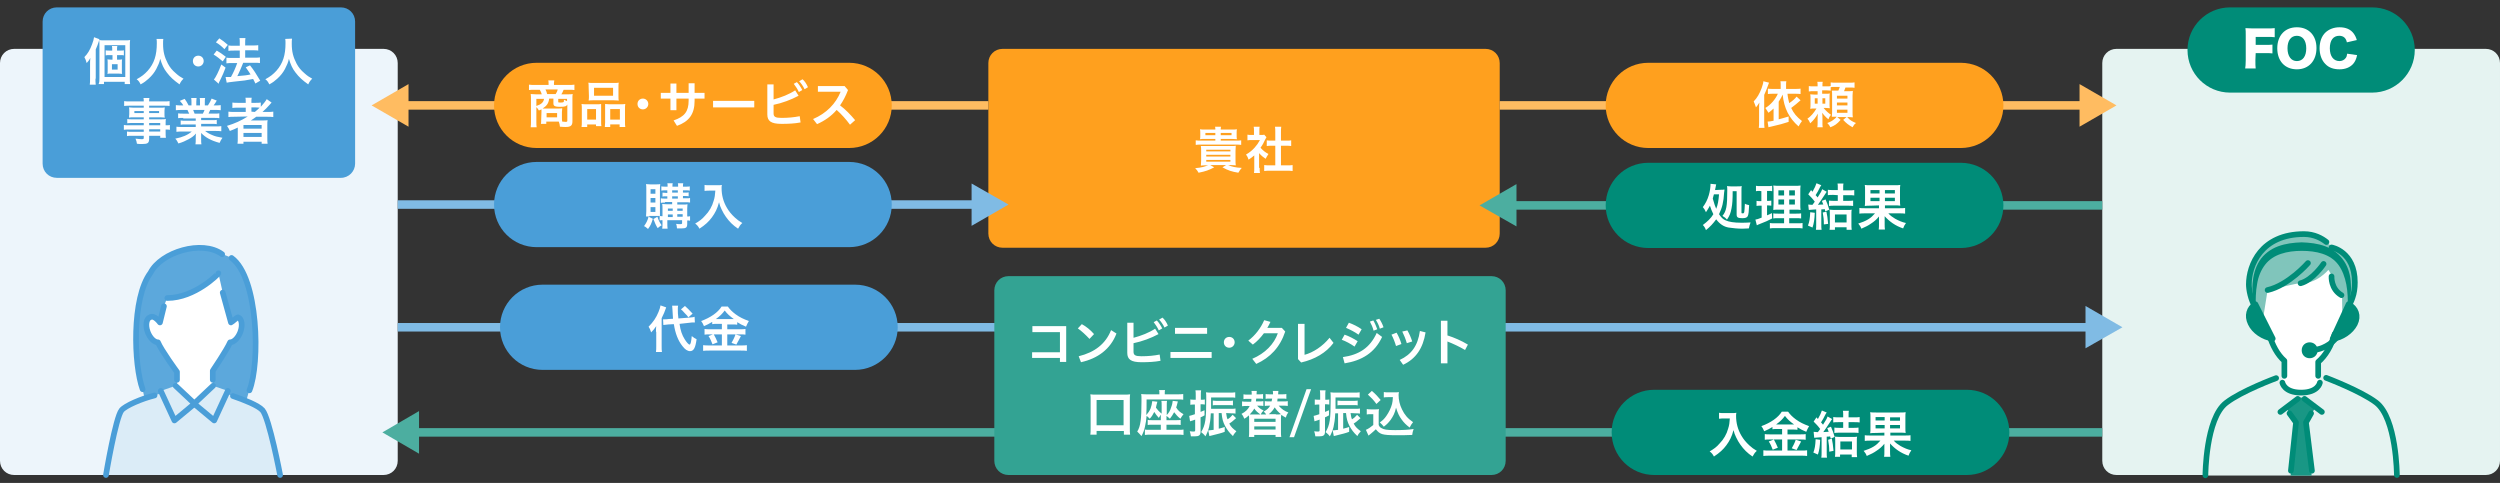 <?xml version="1.0" encoding="utf-8"?>
<!-- Generator: Adobe Illustrator 27.6.1, SVG Export Plug-In . SVG Version: 6.00 Build 0)  -->
<svg version="1.1" id="レイヤー_1" xmlns="http://www.w3.org/2000/svg" xmlns:xlink="http://www.w3.org/1999/xlink" x="0px"
	 y="0px" viewBox="0 0 880 170" style="enable-background:new 0 0 880 170;" xml:space="preserve">
<rect x="0" y="0" width="880" height="170" fill="#333333" stroke="none"/>
<style type="text/css">
	.st0{fill:#FFA01E;}
	.st1{fill:#FFFFFF;}
	.st2{fill:#EDF5FB;}
	.st3{fill:#4A9ED8;}
	.st4{fill:#5CA8DC;}
	.st5{fill:#DBECF7;}
	.st6{fill:none;stroke:#4A9ED8;stroke-width:2;stroke-linecap:round;stroke-linejoin:round;stroke-miterlimit:10;}
	.st7{fill:#E5F3F1;}
	.st8{fill:#008C78;}
	.st9{fill:#199785;}
	.st10{fill:#80C5BB;}
	.st11{fill:none;stroke:#008C78;stroke-width:2;stroke-linecap:round;stroke-linejoin:round;stroke-miterlimit:10;}
	.st12{fill:#008C78;stroke:#008C78;stroke-width:2;stroke-linecap:round;stroke-linejoin:round;stroke-miterlimit:10;}
	.st13{fill:none;stroke:#80BBE4;stroke-width:3;stroke-miterlimit:10;}
	.st14{fill:#80BBE4;}
	.st15{fill:none;stroke:#4CAEA0;stroke-width:3;stroke-miterlimit:10;}
	.st16{fill:#4CAEA0;}
	.st17{fill:#33A393;}
	.st18{fill:none;stroke:#FFBC61;stroke-width:3;stroke-miterlimit:10;}
	.st19{fill:#FFBC61;}
</style>
<path class="st0" d="M522.9,87.2h-170c-2.8,0-5-2.2-5-5v-60c0-2.8,2.2-5,5-5h170c2.8,0,5,2.2,5,5v60C527.9,85,525.7,87.2,522.9,87.2
	z"/>
<path class="st1" d="M424.6,58.2c-0.9,0-1.3,0-1.9,0.1c0-0.3,0.1-1.1,0.1-1.8v-3.3c0-0.8,0-1.3-0.1-1.8h10.5c1,0,1.3,0,1.8-0.1
	c0,0.5-0.1,1-0.1,1.9v3.1c0,0.7,0,1.5,0.1,1.9c-0.5,0-1-0.1-1.9-0.1h-0.8c1.3,0.6,2.7,0.9,4.8,1c-0.5,0.6-0.7,0.8-1.2,1.7
	c-2.4-0.4-3.6-0.8-5.6-1.9l1.3-0.8H426l1.4,0.8c-1.9,1-3,1.4-5.5,1.9c-0.4-0.7-0.6-1-1.2-1.6c2.2-0.2,3.4-0.5,4.6-1.1L424.6,58.2
	L424.6,58.2z M424.3,48.9c-0.9,0-1.4,0-1.9,0.1c0.1-0.4,0.1-0.7,0.1-1.4v-0.7c0-0.6,0-1-0.1-1.4c0.5,0.1,1,0.1,2,0.1h3.4
	c0-0.4,0-0.6-0.1-1h2.1c-0.1,0.4-0.1,0.6-0.1,1h3.7c1,0,1.5,0,2-0.1c-0.1,0.4-0.1,0.7-0.1,1.4v0.7c0,0.7,0,1,0.1,1.4
	c-0.5,0-1.1-0.1-1.9-0.1h-3.8v0.6h5.2c1,0,1.4,0,2-0.1V51c-0.6-0.1-1.1-0.1-2-0.1h-12c-0.9,0-1.4,0-2,0.1v-1.6c0.6,0.1,1,0.1,2,0.1
	h4.9v-0.6H424.3L424.3,48.9z M427.8,46.8h-3.5v0.8h3.5V46.8z M424.6,53.3h8.5v-0.6h-8.5V53.3z M424.6,55.1h8.5v-0.6h-8.5V55.1z
	 M424.6,56.9h8.5v-0.6h-8.5V56.9z M433.5,47.6v-0.8h-3.8v0.8H433.5z M443.4,59.1c0,0.8,0,1.3,0.1,1.8h-2.1c0.1-0.5,0.1-1,0.1-1.8
	v-4.4c-0.7,0.6-1.1,0.9-2,1.5c-0.2-0.7-0.5-1.3-0.9-1.8c1.2-0.7,2.1-1.4,3-2.4c0.8-0.9,1.3-1.6,1.9-2.7h-2.9c-0.6,0-1,0-1.5,0.1v-2
	c0.4,0.1,0.8,0.1,1.4,0.1h0.9V46c0-0.5,0-1-0.1-1.4h2.1c-0.1,0.4-0.1,0.8-0.1,1.4v1.5h0.7c0.5,0,0.8,0,1-0.1l0.8,0.9
	c-0.2,0.3-0.3,0.5-0.4,0.7c-0.6,1.3-0.9,1.9-1.7,3c0.8,0.9,1.6,1.6,2.8,2.2c-0.4,0.6-0.7,1.1-1,1.7c-0.9-0.6-1.5-1.1-2.3-2v5.2
	L443.4,59.1z M450.9,58.2h2.1c0.9,0,1.5,0,2-0.1v2.1c-0.6-0.1-1.3-0.1-2-0.1h-6c-0.7,0-1.4,0-2,0.1v-2.1c0.6,0.1,1.2,0.1,2,0.1h1.9
	v-6.9h-1.3c-0.6,0-1.2,0-1.7,0.1v-2c0.5,0.1,1,0.1,1.7,0.1h1.3v-3.1c0-0.7,0-1.2-0.1-1.8h2.2c-0.1,0.7-0.1,1.1-0.1,1.8v3.1h1.9
	c0.8,0,1.2,0,1.7-0.1v2c-0.6-0.1-1.1-0.1-1.7-0.1h-1.9V58.2z"/>
<path class="st2" d="M135,167.2H5c-2.8,0-5-2.2-5-5v-140c0-2.8,2.2-5,5-5h130c2.8,0,5,2.2,5,5v140C140,165,137.8,167.2,135,167.2z"
	/>
<path class="st3" d="M120,62.6H20c-2.8,0-5-2.2-5-5v-50c0-2.8,2.2-5,5-5h100c2.8,0,5,2.2,5,5v50C125,60.3,122.8,62.6,120,62.6z"/>
<path class="st1" d="M33.6,27.7c0,0.8,0,1.3,0.1,2.1h-2.1c0.1-0.7,0.1-1.2,0.1-2.1v-5.3c0-0.6,0-1,0.1-2c-0.6,1.1-0.8,1.2-1.3,1.8
	c-0.2-0.8-0.4-1.4-0.8-2.1c1.2-1.2,2-2.6,2.7-4.5c0.4-1.1,0.6-1.7,0.7-2.5l1.9,0.7c-0.1,0.4-0.2,0.5-0.3,1c-0.3,1-0.5,1.4-1,2.6
	v10.3H33.6z M35,16.1c0-0.9,0-1.4-0.1-2c0.6,0.1,1.1,0.1,1.9,0.1h6.9c1.1,0,1.6,0,2.1-0.1c-0.1,0.5-0.1,1-0.1,2.2v11
	c0,1.2,0,1.7,0.1,2.3h-1.9v-0.8h-7.3v0.8h-1.9C35,29,35,28.4,35,27.4V16.1z M36.8,27.1h7.3V15.9h-7.3C36.8,15.9,36.8,27.1,36.8,27.1
	z M41.7,21c0.5,0,0.9,0,1.3-0.1c-0.1,0.3-0.1,0.5-0.1,1.2v2.7c0,0.8,0,1,0.1,1.2c-0.4,0-0.9-0.1-1.3-0.1h-2.6c-0.5,0-0.9,0-1.3,0.1
	c0.1-0.3,0.1-0.5,0.1-1.2v-2.7c0-0.7,0-0.9-0.1-1.2c0.4,0,0.7,0.1,1.3,0.1h0.5v-1.6h-1.3c-0.4,0-0.7,0-1.1,0.1v-1.8
	c0.3,0.1,0.6,0.1,1.1,0.1h1.2v-0.4c0-0.5,0-0.8-0.1-1.2h1.9c-0.1,0.3-0.1,0.6-0.1,1.2v0.4h1.3c0.5,0,0.8,0,1.1-0.1v1.8
	c-0.3-0.1-0.6-0.1-1.1-0.1h-1.3V21C41.2,21,41.7,21,41.7,21z M39.4,24.5h2v-1.9h-2V24.5z M57.5,13.6c-0.1,0.3-0.1,1.2-0.1,1.8
	c0,2.8,0.5,4.7,1.7,7c0.7,1.3,1.5,2.3,2.8,3.4c1,0.9,1.6,1.3,2.7,1.9c-0.7,0.7-1,1.1-1.4,2c-2.1-1.5-3.2-2.5-4.5-4.2
	c-1.1-1.4-1.7-2.8-2.3-4.8c-0.3,1.4-0.7,2.2-1.4,3.6c-0.7,1.3-1.5,2.3-2.7,3.4c-0.9,0.8-1.5,1.3-2.8,2c-0.4-0.8-0.7-1.3-1.4-1.8
	c1.8-1,2.7-1.7,3.9-3c2.3-2.6,3.2-5.5,3.2-9.7c0-0.7,0-1-0.1-1.5h2.4V13.6z M71.7,21.5c0,1-0.8,1.9-1.9,1.9s-1.9-0.8-1.9-1.9
	s0.8-1.9,1.9-1.9S71.7,20.4,71.7,21.5z M76.3,17.8c1.2,0.7,1.9,1.2,3.2,2.2l-1.1,1.6c-1.2-1-1.9-1.6-3.2-2.4
	C75.2,19.2,76.3,17.8,76.3,17.8z M79.4,23.8c-0.6,1.6-1,2.6-1.7,4L77.1,29C77,29.3,77,29.3,77,29.5L75.3,28c0.6-0.7,1.7-2.9,2.6-5.3
	C77.9,22.7,79.4,23.8,79.4,23.8z M77.2,13.5c1.2,0.8,1.9,1.3,3,2.3L79,17.3c-1-1-1.8-1.7-3-2.4C76,14.9,77.2,13.5,77.2,13.5z
	 M79.4,27.1h1.9c0.9-1.6,1.6-3.2,2.2-4.9h-1.9c-0.7,0-1.3,0-1.9,0.1v-2c0.5,0.1,1.1,0.1,1.9,0.1h2.8v-2.6h-2.1c-0.7,0-1.3,0-1.9,0.1
	V16c0.5,0.1,1.1,0.1,1.9,0.1h2.1v-0.8c0-1,0-1.4-0.1-1.9h2.1c-0.1,0.5-0.1,0.9-0.1,1.9V16h2.8c0.8,0,1.3,0,1.8-0.1v1.9
	c-0.5-0.1-1-0.1-1.8-0.1h-2.8v2.6h3.4c0.7,0,1.3,0,1.8-0.1v2c-0.5-0.1-1.2-0.1-1.8-0.1h-4.1c-0.1,0.3-0.1,0.3-0.4,1
	c-0.4,0.9-0.8,2-1.5,3.4l-0.2,0.3c2.4-0.2,3.5-0.3,4.7-0.6c-0.6-0.9-0.9-1.4-1.7-2.5L88,23c1.5,1.9,1.9,2.6,3.6,5.4l-1.7,1
	c-0.4-0.8-0.5-1.1-0.8-1.6c-2.6,0.5-3.2,0.6-6.4,0.9c-1.9,0.2-2.3,0.3-2.9,0.4L79.4,27.1z M102.8,13.6c-0.1,0.3-0.1,1.2-0.1,1.8
	c0,2.8,0.5,4.7,1.7,7c0.7,1.3,1.5,2.3,2.8,3.4c1,0.9,1.6,1.3,2.7,1.9c-0.7,0.7-1,1.1-1.4,2c-2.1-1.5-3.2-2.5-4.5-4.2
	c-1.1-1.4-1.7-2.8-2.3-4.8c-0.3,1.4-0.7,2.2-1.4,3.6c-0.7,1.3-1.5,2.3-2.7,3.4c-0.9,0.8-1.5,1.3-2.8,2c-0.4-0.8-0.7-1.3-1.4-1.8
	c1.8-1,2.7-1.7,3.9-3c2.3-2.6,3.2-5.5,3.2-9.7c0-0.7,0-1-0.1-1.5L102.8,13.6L102.8,13.6z M50.6,43.3h-4.2c-0.6,0-1.2,0-1.6,0.1v-1.5
	c0.4,0.1,0.9,0.1,1.7,0.1h4.1v-0.7h-3.7c-0.6,0-1.1,0-1.5,0.1c0-0.4,0.1-0.7,0.1-1.2V39c0-0.5,0-0.8-0.1-1.2c0.5,0,0.8,0.1,1.5,0.1
	h3.7v-0.7h-4.8c-0.9,0-1.4,0-2.1,0.1v-1.7c0.6,0.1,1.2,0.1,2.2,0.1h4.7c0-0.6,0-0.8-0.1-1.2h2.1c-0.1,0.4-0.1,0.6-0.1,1.2h5
	c1,0,1.6,0,2.2-0.1v1.7c-0.6-0.1-1.2-0.1-2.1-0.1h-5.1v0.7h4c0.7,0,1,0,1.5-0.1c0,0.4-0.1,0.7-0.1,1.2v1.2c0,0.5,0,0.8,0.1,1.2
	c-0.4,0-0.8-0.1-1.4-0.1h-4.1V42h4c1,0,1.4,0,1.9-0.1c-0.1,0.4-0.1,0.7-0.1,1.6v0.6c0.8,0,1.2,0,1.5-0.1v1.7
	c-0.4-0.1-0.8-0.1-1.5-0.1v1c0,0.9,0,1.4,0.1,1.9h-2v-0.7h-3.9v1c0,1.6-0.5,1.9-2.6,1.9c-0.4,0-1.1,0-1.7-0.1
	c-0.1-0.7-0.2-1.1-0.5-1.8c1,0.1,1.6,0.2,2.2,0.2c0.5,0,0.7-0.1,0.7-0.4v-0.8h-4.2c-0.8,0-1.2,0-1.7,0.1v-1.6
	c0.5,0.1,0.8,0.1,1.7,0.1h4.2v-0.8h-5.1c-1,0-1.5,0-1.9,0.1V44c0.5,0.1,0.9,0.1,1.9,0.1h5.1L50.6,43.3L50.6,43.3z M47.3,39.1v0.7
	h3.3v-0.7H47.3z M52.5,39.8H56v-0.7h-3.5V39.8z M56.4,44.1v-0.8h-3.9v0.8H56.4z M52.5,46.3h3.9v-0.8h-3.9V46.3z M64.5,41.5
	c-0.8,0-1.3,0-1.8,0.1v-1.7c0.5,0.1,0.9,0.1,1.8,0.1h2.1c-0.3-0.6-0.5-1-0.6-1.3h-2c-0.8,0-1.5,0-2.1,0.1V37c0.5,0.1,1.1,0.1,2,0.1
	h0.6c-0.3-0.6-0.6-0.9-1.2-1.6l1.7-0.7c0.6,0.8,0.8,1.2,1.4,2.3h1v-1.2c0-0.5,0-1-0.1-1.4h1.9c0,0.3-0.1,0.7-0.1,1.3v1.3h1.3v-1.3
	c0-0.6,0-1-0.1-1.3h1.9c-0.1,0.3-0.1,0.8-0.1,1.4v1.2h1.1c0.6-0.9,0.9-1.5,1.3-2.4l1.8,0.7c-0.4,0.7-0.7,1.2-1.1,1.7h0.5
	c0.9,0,1.5,0,2-0.1v1.8c-0.5-0.1-1.2-0.1-2.1-0.1H74c-0.3,0.7-0.4,0.9-0.6,1.3h2c0.8,0,1.3,0,1.8-0.1v1.7c-0.5-0.1-1-0.1-1.8-0.1
	h-4.6v0.8h3.7c0.8,0,1.3,0,1.8-0.1v1.5c-0.5-0.1-1-0.1-1.8-0.1h-3.7v0.9h5c1,0,1.6,0,2.1-0.1v1.8c-0.7-0.1-1.3-0.1-2.1-0.1h-3.6
	c0.6,0.5,1.4,1,2.4,1.4c1.1,0.5,2,0.7,3.7,1c-0.5,0.7-0.7,1.1-1,1.8c-3-0.8-5-1.9-6.5-3.5V49c0,0.8,0,1.3,0.1,1.8h-2.1
	c0.1-0.5,0.1-1.1,0.1-1.8v-0.8c0-0.4,0-0.5,0.1-1.2c-0.8,0.9-1.5,1.4-2.6,2s-2.2,1.1-3.6,1.5c-0.3-0.6-0.6-1.2-1.1-1.7
	c2.6-0.5,4.4-1.3,5.8-2.5h-3.3c-0.8,0-1.5,0-2.1,0.1v-1.8c0.6,0.1,1.2,0.1,2.1,0.1h4.7v-0.9h-3.5c-0.8,0-1.3,0-1.8,0.1v-1.5
	c0.5,0.1,1,0.1,1.8,0.1h3.5v-0.8h-4.4V41.5z M71.4,40c0.3-0.5,0.4-0.8,0.6-1.3h-4c0.2,0.5,0.3,0.8,0.5,1.3H71.4z M82.5,41.1
	c-0.9,0-1.5,0-2.1,0.1v-1.9c0.5,0.1,1.2,0.1,2.1,0.1h4v-1.5h-2.7c-0.9,0-1.5,0-2,0.1v-1.9c0.5,0.1,1.1,0.1,2.1,0.1h2.6v-0.3
	c0-0.7,0-1.1-0.1-1.5h2.2c-0.1,0.5-0.1,0.8-0.1,1.5v0.3h1.3c0.9,0,1.5,0,2-0.1v1.5c0.9-1,1.7-2,2.1-2.7l1.7,1.2
	c-0.1,0.1-0.4,0.4-0.8,0.9c-0.7,0.8-1.5,1.6-2.4,2.4h1.8c0.9,0,1.5,0,2-0.1v1.9c-0.6-0.1-1.3-0.1-2.2-0.1h-3.8
	c-0.7,0.5-1.1,0.8-1.9,1.3h4c0.9,0,1.4,0,1.9-0.1c-0.1,0.5-0.1,0.9-0.1,1.9v4.4c0,0.9,0,1.5,0.1,2h-2.1v-0.7h-6.4v0.7h-2.1
	c0.1-0.6,0.1-1.2,0.1-2v-3.7c-1.1,0.5-1.4,0.7-2.8,1.2c-0.3-0.7-0.5-1.1-1-1.8c2.7-0.8,4.9-1.8,7.3-3.3L82.5,41.1L82.5,41.1z
	 M85.7,45.3h6.4V44h-6.4V45.3z M85.7,48.2h6.4v-1.4h-6.4V48.2z M89.7,39.4c0.6-0.5,1.1-0.9,1.7-1.5c-0.5,0-0.8-0.1-1.5-0.1h-1.4v1.5
	L89.7,39.4L89.7,39.4z"/>
<path class="st4" d="M50.2,136.9c-3.1-8.5-3.9-32,2.8-41c3.7-7.2,18.2-11.6,25.2-6.5l3.2,1.3c9.5,6.9,10.1,37.3,6.3,46.6
	c0,0-5.8,26.8-19.4,26.8S50.2,136.9,50.2,136.9z"/>
<path class="st5" d="M98.5,167.2c0,0-3.8-20-6.2-22.8c-1.4-1.7-5-3.2-8.8-4.5l-15.2-5.2L51.9,140c-4.1,1.4-7.8,2.8-9.1,4.4
	c-2.1,2.5-5.5,22.8-5.5,22.8H98.5z"/>
<path class="st1" d="M76.9,96.3l1.5,6.7l2.9,10.4c0.3-0.1,2.2-1.9,2.5-1.8c1.3,0.5,1.7,2.8,0.8,5.2c-0.8,2.2-2.3,3.7-3.6,3.6
	c-1.1,2.7-6.1,10-6.1,10v5.3l-6.4,6.8l-6.2-6.3v-5.4c0,0-5.5-7.5-6.7-10.4c-1.3,0-2.8-1.5-3.6-3.6c-0.9-2.4-0.5-4.8,0.8-5.2
	c1.5-1,3.5,1.8,3.5,1.8l1.4-5.7l1.2-2.9c9.7,0,18-8.5,18-8.7"/>
<path class="st5" d="M56.6,137.6l4.8,10.4l7.1-5.9l-6.7-6.3L56.6,137.6z"/>
<path class="st5" d="M80.2,137.6L75.4,148l-7.1-5.9l6.7-6.3L80.2,137.6z"/>
<path class="st6" d="M78.2,89.5c-7-5.2-21.5-0.8-25.2,6.5c-6.7,8.9-5.9,32.5-2.8,41 M87.8,137.4c3.8-9.4,3.2-39.7-6.3-46.6
	 M37.3,167.2c0,0,3.4-20.3,5.5-22.8c1.3-1.6,7.1-4.1,11.6-5.2 M82,139.4c3.8,1.3,8.9,3.3,10.4,5c2.4,2.8,6.2,22.8,6.2,22.8"/>
<path class="st6" d="M62.3,133.7v-2.8c0,0-5.5-7.5-6.7-10.4c-1.3,0-2.8-1.5-3.6-3.6c-0.9-2.4-0.5-4.8,0.8-5.2c1.5-1,3.5,1.8,3.5,1.8
	l1.4-5.7 M76.9,96.2c0,0.2-8.3,8.7-18,8.7 M74.9,133.7v-3.2c0,0,5-7.4,6.1-10c1.3,0,2.8-1.5,3.6-3.6c0.9-2.4,0.5-4.8-0.8-5.2
	c-0.3-0.1-2.2,1.7-2.5,1.8L78.4,103 M61.8,135.8l6.7,6.3l-7.1,5.9l-4.8-10.4"/>
<path class="st6" d="M75,135.8l-6.7,6.3l7.1,5.9l4.8-10.4"/>
<path class="st7" d="M875,167.2H745c-2.8,0-5-2.2-5-5v-140c0-2.8,2.2-5,5-5h130c2.8,0,5,2.2,5,5v140C880,165,877.8,167.2,875,167.2z
	"/>
<path class="st8" d="M835,32.6h-50c-8.3,0-15-6.7-15-15s6.7-15,15-15h50c8.3,0,15,6.7,15,15C850,25.8,843.3,32.6,835,32.6z"/>
<path class="st7" d="M776.3,167.4c0,0,0.1-20,7.3-25.5c5.4-4.1,17.6-8.7,17.6-8.7v0.3l17.6-0.1v-0.2c0,0,12.2,4.5,17.6,8.7
	c7.2,5.5,7.3,25.5,7.3,25.5H776.3L776.3,167.4z"/>
<path class="st9" d="M804.7,143.5l3.2,5.2l-1.6,18.7h7.4l-1.9-18.7l3.3-5.4l-5.2-3.5L804.7,143.5z"/>
<path class="st1" d="M826.6,107.9c0.5-0.8,1.1-1.9,1.5-3.2c0.5-1.4,0.8-3.2,0.8-5.3c0-10.9-8.2-12.3-8.2-12.3l-1.9-1.8
	c-1.6-1.3-4.3-2.8-7.9-2.8c-15.1,0-19.4,11-19.4,17.7c0,1.8,0.6,5.3,2.3,8.1l0.3,1.7c-1.2,0.8-1.6,2.2-0.9,3.6
	c0.7,1.5,2.4,2.6,4.2,2.9l1.2,1.2c1.2,4,3,7.3,5.4,9.4v5.3l-0.7,2.3c0,0,0.6,3.5,6.6,3.5s6.6-3.5,6.6-3.5l-0.6-2.4v-5
	c2.5-2.1,4.6-5.6,5.8-9.8l1.2-1.2c1.8-0.3,3.5-1.4,4.2-2.9s0.2-3-1.2-3.7L826.6,107.9L826.6,107.9z"/>
<path class="st10" d="M798.2,102.1l-1.7,10.7l-2.5-4.6c-1.7-2.8-2.3-6.3-2.3-8.1c0-6.8,4.3-17.7,19.4-17.7c3.5,0,6.2,1.5,7.9,2.8
	l1.9,1.8c0,0,8.2,1.4,8.2,12.3c0,2.1-0.3,3.9-0.8,5.3c-0.4,1.4-1,2.4-1.5,3.2l-2.3,3.8l-0.1-7.9c-3.8-2.2-3.5-6.6-3.5-6.6l-1.3-2.1
	c0,0-4.4,5.2-9.6,4.5"/>
<path class="st11" d="M801.2,133.1c0,0-12.2,4.5-17.6,8.7c-7.2,5.5-7.3,25.5-7.3,25.5 M843.7,167.2c0,0-0.1-20-7.3-25.5
	c-5.4-4.1-17.6-8.7-17.6-8.7 M805.9,145.5l2.3,3.2l-1.8,17 M808.8,140.4l-6.1,4.6 M811.2,140.4l6.1,4.6 M813.8,165.7l-2.1-17
	l1.8-3.2"/>
<path class="st12" d="M793.9,107.1c-2.2,1.4-3,4-1.7,6.7c1.3,2.8,4.5,4.9,7.8,5.4L793.9,107.1z M821.1,119.3
	c3.3-0.5,6.4-2.6,7.8-5.3c1.4-2.8,0.4-5.5-2.2-6.9C826.7,107.1,821.1,119.3,821.1,119.3z"/>
<path class="st11" d="M798.7,117.6c1.2,4,3,7.3,5.4,9.4v5.3 M816,132.3v-4.9c2.5-2.1,4.6-5.6,5.8-9.8 M798.2,102.1
	c7.4-1.7,14.2-9.5,14.2-9.5 M809.8,99.7c4.3-1.1,8.1-6.8,8.1-6.8 M824.2,103.9c-3.8-2.2-3.5-6.6-3.5-6.6"/>
<path class="st11" d="M818.9,85.2c-1.6-1.3-4.3-2.8-7.9-2.8c-15.1,0-19.4,11-19.4,17.7c0,1.8,0.6,5.3,2.3,8.1 M826.6,107.9
	c0.5-0.8,1.1-1.9,1.5-3.2c0.5-1.4,0.8-3.2,0.8-5.3c0-10.9-8.2-12.3-8.2-12.3 M803.4,134.7c0,0,0.6,3.5,6.6,3.5s6.6-3.5,6.6-3.5
	 M825.2,111.1c0,6.7-5.4,12.2-12.2,12.2"/>
<circle class="st12" cx="813" cy="123.3" r="1.8"/>
<path class="st8" d="M793.7,108.3c-0.6-2.7-1-5.6-0.8-8.4s0.9-5.6,2.4-8s3.9-4.2,6.6-5.2c2.7-1,5.5-1.3,8.3-1.4
	c2.8,0.1,5.7,0.4,8.3,1.4c2.7,1,5,2.8,6.6,5.2c1.6,2.4,2.3,5.2,2.4,8c0.2,2.8-0.2,5.6-0.8,8.4c0,0.1-0.1,0.1-0.2,0.1
	s-0.1-0.1-0.1-0.1c0.1-2.8,0-5.6-0.5-8.2s-1.4-5-2.8-6.9c-2.8-3.8-7.8-4.9-12.9-4.9c-5.1,0-10.1,1.2-12.9,4.9
	c-1.4,1.8-2.4,4.2-2.8,6.8c-0.5,2.6-0.5,5.4-0.5,8.2c0,0.1-0.1,0.1-0.1,0.2C793.8,108.5,793.8,108.4,793.7,108.3z"/>
<path class="st13" d="M140,115.2h596.3"/>
<path class="st14" d="M734.1,122.6l13-7.4l-13-7.5V122.6z"/>
<path class="st15" d="M740,152.2H145.3"/>
<path class="st16" d="M147.5,159.7l-12.9-7.5l12.9-7.5V159.7z"/>
<path class="st17" d="M525,167.2H355c-2.8,0-5-2.2-5-5v-60c0-2.8,2.2-5,5-5h170c2.8,0,5,2.2,5,5v60C530,165,527.8,167.2,525,167.2z"
	/>
<path class="st1" d="M373.1,124v-7.1h-9.7v-2.1h11.9v12.6h-2.2V126h-9.8v-2H373.1L373.1,124z M380.8,114.1c1.5,0.8,3,2,4.3,3.5
	l-1.6,1.7c-1.3-1.4-2.8-2.8-4.1-3.7L380.8,114.1L380.8,114.1z M379.7,125.4c5.7-1.4,9.5-4.4,11.4-9.2l1.9,1.2
	c-2.1,5.5-6.6,8.8-12.5,10.1L379.7,125.4z M399,123.8c0,1.2,0.6,1.6,2.8,1.6c2.3,0,4.4-0.2,6.4-0.6l0.3,2.2
	c-2.1,0.4-4.3,0.5-6.7,0.5c-3.7,0-5-1-5-3.3v-10.6h2.2v5.3c2.7-0.7,5.5-1.8,7.6-3.2l1.2,1.9c-2.6,1.4-5.8,2.6-8.8,3.2V123.8z
	 M407.2,112.8c0.7,0.7,1.4,1.8,1.9,2.8l-1.2,0.7c-0.5-1.1-1.2-2.1-1.8-2.9L407.2,112.8z M409.2,111.8c0.7,0.6,1.4,1.6,1.9,2.8
	l-1.2,0.7c-0.5-1.1-1.3-2.2-1.9-2.8L409.2,111.8z M426.5,123.9v2.1H412v-2.1H426.5z M413.6,115.4h11.3v2.1h-11.3V115.4z
	 M434.6,120.5c0,1-0.8,1.9-1.9,1.9s-1.9-0.8-1.9-1.9s0.8-1.9,1.9-1.9S434.6,119.4,434.6,120.5z M451.2,115.4l1.2,1.3
	c-1.8,5.5-5.3,9.2-10.2,11.4l-1.4-1.8c4.5-1.9,7.7-5.2,9-9h-4.9c-1.1,1.5-2.4,2.9-3.9,4l-1.6-1.4c2.4-1.8,4.4-4.4,5.6-7.2l2.2,0.6
	c-0.3,0.7-0.7,1.4-1.1,2.1H451.2L451.2,115.4z M459.2,114v10.9c3-0.8,6.4-3,8.8-6l1.4,1.8c-2.6,3.5-6.6,5.8-11.4,6.9l-1.1-1.2V114
	H459.2L459.2,114z M473.3,117.8c1.5,0.5,3.2,1.4,4.6,2.3l-1.1,1.9c-1.4-1-3.1-1.9-4.5-2.4L473.3,117.8z M472.7,125.7
	c5.6-0.8,9.5-3.2,11.9-8.5l1.9,1.4c-2.6,5.6-7.1,8.3-13.2,9.3L472.7,125.7L472.7,125.7z M474.8,113.6c1.4,0.5,3.1,1.3,4.5,2.3
	l-1.1,1.9c-1.4-1-3-1.8-4.4-2.4L474.8,113.6z M483.4,112.8c0.5,0.8,1,2,1.4,3.1l-1.3,0.5c-0.3-1.2-0.8-2.3-1.3-3.2L483.4,112.8
	L483.4,112.8z M485.5,112.2c0.5,0.7,1.1,1.8,1.5,3l-1.3,0.5c-0.3-1.2-0.9-2.3-1.4-3.1L485.5,112.2L485.5,112.2z M491.6,117.1
	c0.7,1.2,1.3,2.6,1.7,4l-1.9,0.7c-0.4-1.4-1-2.9-1.6-4L491.6,117.1z M501.8,117c-0.9,5.6-3.4,9.3-7.9,11.4l-1.2-1.7
	c4.1-1.9,6.4-5,7.1-10.2C499.8,116.5,501.8,117,501.8,117z M495.4,116.3c0.7,1.2,1.3,2.6,1.7,3.9l-1.9,0.6c-0.4-1.4-1-2.9-1.6-4.1
	L495.4,116.3z M509.6,118.1c2.2,0.7,4.8,1.8,7.1,3.2l-1,1.9c-2-1.2-4.2-2.2-6.2-3v7.7h-2.3v-15h2.3v5.2L509.6,118.1z M383.8,153
	c0.1-0.6,0.1-1.3,0.1-2.2v-10.1c0-0.8,0-1.3-0.1-1.9c0.6,0.1,1.1,0.1,2,0.1h10c0.8,0,1.4,0,2-0.1c-0.1,0.6-0.1,1.1-0.1,1.9v10.1
	c0,0.9,0,1.6,0.1,2.2h-2.2v-1.3H386v1.3H383.8z M386,149.7h9.5v-8.9H386V149.7z M408.9,145.6c-0.4,0.5-0.6,0.8-1,1.5
	c-0.7-0.8-1.1-1.3-1.6-2.1c-0.4,0.8-0.9,1.7-1.6,2.4c-0.5-0.6-0.7-0.7-1.1-1c-0.1,1.3-0.3,2.7-0.6,3.9c-0.3,1.3-0.6,2.1-1.2,3.2
	c-0.5-0.6-0.9-1-1.5-1.6c1.2-1.8,1.5-4.6,1.5-10.5v-1c0-0.7,0-1.1-0.1-1.7c0.8,0.1,1.4,0.1,2.1,0.1h4.3v-0.5c0-0.4,0-0.7-0.1-1h2.1
	c-0.1,0.3-0.1,0.6-0.1,1v0.5h4.4c0.8,0,1.6,0,2.1-0.1v2c-0.4-0.1-1.1-0.1-1.9-0.1h-11c0,2.5,0,3.7-0.1,5.5c0.7-0.8,1.1-1.4,1.5-2.3
	c0.3-0.8,0.5-1.7,0.6-2.6l1.8,0.2c-0.3,1-0.4,1.6-0.5,2.1C407.4,144.2,407.8,144.7,408.9,145.6l0-2.8c0-1,0-1.3-0.1-1.7h2
	c-0.1,0.4-0.1,0.7-0.1,1.7v3.3c0.7-0.8,1.2-1.5,1.5-2.6c0.4-1,0.5-1.6,0.6-2.4l1.8,0.2l-0.3,1.2c-0.1,0.3-0.1,0.5-0.3,0.9
	c0.7,1.2,1.4,1.7,2.6,2.4c-0.4,0.5-0.8,1-1.1,1.6c-1-0.8-1.5-1.4-2.2-2.3c-0.5,0.9-0.8,1.4-1.5,2.3c-0.4-0.4-0.8-0.7-1.2-1v1.5h3.4
	c0.8,0,1.2,0,1.6-0.1v1.8c-0.5-0.1-0.8-0.1-1.6-0.1h-3.4v1.8h4.3c0.8,0,1.2,0,1.7-0.1v1.9c-0.6-0.1-1.3-0.1-2.1-0.1h-9.4
	c-0.8,0-1.4,0-2.1,0.1v-1.9c0.5,0.1,0.8,0.1,1.7,0.1h3.9v-1.8h-3c-0.9,0-1.1,0-1.6,0.1v-1.8c0.4,0.1,0.7,0.1,1.6,0.1h3v-2.3
	L408.9,145.6z M420.2,142.4c-0.5,0-0.8,0-1.2,0.1v-1.9c0.4,0.1,0.7,0.1,1.3,0.1h0.6v-1.5c0-0.8,0-1.3-0.1-1.8h2
	c-0.1,0.5-0.1,0.9-0.1,1.8v1.5h0.5c0.4,0,0.6,0,0.9-0.1v1.8c-0.3,0-0.6-0.1-0.9-0.1h-0.6v2.7c0.4-0.2,0.7-0.3,1.4-0.6v1.8
	c-0.7,0.4-0.9,0.5-1.4,0.7v5c0,1.3-0.5,1.7-2.1,1.7h-1.3c-0.1-0.8-0.2-1.1-0.4-1.8c0.5,0.1,1.1,0.1,1.4,0.1c0.4,0,0.5-0.1,0.5-0.5
	v-3.7c-0.6,0.2-1,0.4-1.5,0.5c-0.1,0-0.1,0.1-0.3,0.1l-0.3-1.9c0.5-0.1,1.1-0.3,2-0.6v-3.4L420.2,142.4L420.2,142.4z M431.6,145.4
	c0.2,1.2,0.2,1.5,0.5,2.2c0.8-0.5,1.2-0.9,1.8-1.6l1.2,1.2c-0.4,0.3-0.4,0.3-1.4,1.2c-0.3,0.2-0.5,0.4-1,0.7
	c0.6,1.2,1.3,1.8,2.5,2.7c-0.5,0.6-0.9,1-1.2,1.7c-1.4-1.3-2.1-2.3-2.8-3.6c-0.7-1.4-1-2.4-1.2-4.5h-1v5.5c0.8-0.2,1.2-0.3,2.1-0.6
	v1.7c-1.3,0.5-2.2,0.7-4.6,1.3c-0.4,0.1-0.5,0.1-0.8,0.2l-0.4-2c0.5,0,0.9-0.1,1.9-0.2v-5.8h-1c-0.1,2.3-0.3,3.4-0.6,4.8
	c-0.3,1.2-0.7,2.2-1.3,3.3c-0.5-0.7-0.8-0.9-1.5-1.5c1.5-2.5,1.8-4.4,1.8-11.8c0-1.2,0-1.7-0.1-2.2c0.6,0.1,1.3,0.1,2.1,0.1h6.2
	c0.8,0,1.4,0,2-0.1v1.9c-0.4-0.1-0.9-0.1-1.9-0.1h-6.6v4h7.1c0.7,0,1.1,0,1.5-0.1v1.8c-0.4-0.1-0.7-0.1-1.3-0.1L431.6,145.4
	L431.6,145.4z M434,142.7c-0.4-0.1-0.7-0.1-1.3-0.1h-4.6c-0.6,0-0.8,0-1.2,0.1V141c0.3,0,0.6,0.1,1.2,0.1h4.6c0.6,0,0.9,0,1.3-0.1
	V142.7z M450.1,142.8c1,1.2,2.1,1.9,3.4,2.4c-0.5,0.6-0.7,1.1-0.9,1.8c-0.7-0.4-1.1-0.6-1.6-1c-0.1,0.5-0.1,1.1-0.1,1.9v3.9
	c0,1,0,1.5,0.1,2h-2v-0.7h-7.5v0.7h-1.9c0.1-0.5,0.1-1.1,0.1-2v-3.9c0-0.6,0-1.3-0.1-1.7c-0.6,0.6-0.9,0.8-1.6,1.2
	c-0.3-0.7-0.5-1.2-1-1.7c1.5-0.8,2.3-1.6,2.9-2.8H439c-0.8,0-1.3,0-1.8,0.1v-1.7c0.5,0.1,0.9,0.1,1.8,0.1h1.4c0.1-0.4,0.1-0.6,0.1-1
	h-1.3c-0.8,0-1.1,0-1.5,0.1v-1.7c0.4,0.1,0.9,0.1,1.6,0.1h1.3v-0.2c0-0.7,0-0.8-0.1-1.1h1.9c0,0.2-0.1,0.6-0.1,1.2h0.7
	c0.7,0,1.3,0,1.6-0.1v1.7c-0.4-0.1-0.8-0.1-1.5-0.1h-0.9c-0.1,0.6-0.1,0.7-0.1,1h1c0.6,0,1.1,0,1.6-0.1v1.7
	c-0.4-0.1-0.8-0.1-1.5-0.1h-0.7c0.7,0.8,1.4,1.3,2.3,1.7c-0.5,0.5-0.7,0.7-1,1.4h1.9c-0.3-0.5-0.5-0.7-0.9-1
	c1.2-0.7,1.8-1.2,2.3-2.1h-0.4c-0.7,0-1.1,0-1.5,0.1v-1.7c0.5,0.1,1,0.1,1.6,0.1h0.8c0.1-0.4,0.1-0.6,0.2-1H447
	c-0.7,0-1.2,0-1.5,0.1v-1.7c0.4,0.1,1,0.1,1.7,0.1h0.9c0-0.9,0-0.9-0.1-1.2h2c0,0.2-0.1,0.7-0.1,1.2h1.3c0.7,0,1.2,0,1.6-0.1v1.7
	c-0.4-0.1-0.7-0.1-1.5-0.1h-1.6c0,0.4-0.1,0.7-0.1,1h2c0.9,0,1.2,0,1.7-0.1v1.7c-0.5-0.1-1-0.1-1.7-0.1L450.1,142.8L450.1,142.8z
	 M443.7,145.9c-1-0.7-1.6-1.2-2.2-2.1c-0.4,0.8-0.9,1.3-1.6,2.1H443.7L443.7,145.9z M441.5,148.5h7.5v-1.1h-7.5V148.5z M441.5,151.2
	h7.5v-1.1h-7.5V151.2z M449.1,145.9c0.8,0,1.3,0,1.8-0.1c-0.9-0.7-1.6-1.5-2.2-2.4c-0.6,1-1.1,1.6-2.1,2.4h2.5L449.1,145.9z
	 M459.9,137h1.6l-6,16.9h-1.6L459.9,137z M464,142.4c-0.5,0-0.8,0-1.2,0.1v-1.9c0.4,0.1,0.7,0.1,1.3,0.1h0.6v-1.5
	c0-0.8,0-1.3-0.1-1.8h2c-0.1,0.5-0.1,0.9-0.1,1.8v1.5h0.5c0.4,0,0.6,0,0.9-0.1v1.8c-0.3,0-0.6-0.1-0.9-0.1h-0.6v2.7
	c0.4-0.2,0.7-0.3,1.4-0.6v1.8c-0.7,0.4-0.9,0.5-1.4,0.7v5c0,1.3-0.5,1.7-2.1,1.7H463c-0.1-0.8-0.2-1.1-0.4-1.8
	c0.5,0.1,1.1,0.1,1.4,0.1c0.4,0,0.5-0.1,0.5-0.5v-3.7c-0.6,0.2-1,0.4-1.5,0.5c-0.1,0-0.1,0.1-0.3,0.1l-0.3-1.9
	c0.5-0.1,1.1-0.3,2-0.6v-3.4L464,142.4L464,142.4z M475.4,145.4c0.2,1.2,0.2,1.5,0.5,2.2c0.8-0.5,1.2-0.9,1.8-1.6l1.2,1.2
	c-0.4,0.3-0.4,0.3-1.4,1.2c-0.3,0.2-0.5,0.4-1,0.7c0.6,1.2,1.3,1.8,2.5,2.7c-0.5,0.6-0.9,1-1.2,1.7c-1.4-1.3-2.1-2.3-2.8-3.6
	c-0.7-1.4-1-2.4-1.2-4.5h-1v5.5c0.8-0.2,1.2-0.3,2.1-0.6v1.7c-1.3,0.5-2.2,0.7-4.6,1.3c-0.4,0.1-0.5,0.1-0.8,0.2l-0.4-2
	c0.5,0,0.9-0.1,1.9-0.2v-5.8h-1c-0.1,2.3-0.3,3.4-0.6,4.8c-0.3,1.2-0.7,2.2-1.3,3.3c-0.5-0.7-0.8-0.9-1.5-1.5
	c1.5-2.5,1.8-4.4,1.8-11.8c0-1.2,0-1.7-0.1-2.2c0.6,0.1,1.3,0.1,2.1,0.1h6.2c0.8,0,1.4,0,2-0.1v1.9c-0.4-0.1-0.9-0.1-1.9-0.1h-6.6v4
	h7.1c0.7,0,1.1,0,1.5-0.1v1.8c-0.4-0.1-0.7-0.1-1.3-0.1L475.4,145.4L475.4,145.4z M477.9,142.7c-0.4-0.1-0.7-0.1-1.3-0.1H472
	c-0.6,0-0.8,0-1.2,0.1V141c0.3,0,0.6,0.1,1.2,0.1h4.6c0.6,0,0.9,0,1.3-0.1L477.9,142.7L477.9,142.7z M481.2,144
	c0.4,0.1,0.7,0.1,1.4,0.1h1.5c0.5,0,0.9,0,1.3-0.1c-0.1,0.6-0.1,0.9-0.1,1.9v3.7c0.3,0.6,0.4,0.8,1,1.1c0.8,0.5,1.8,0.7,4.8,0.7
	c2.5,0,4.8-0.1,6.5-0.4c-0.3,0.8-0.4,1.3-0.5,2.1c-1.6,0.1-4.1,0.1-5.3,0.1c-2.9,0-4.3-0.1-5.3-0.4c-0.9-0.3-1.5-0.8-2.2-1.7
	c-0.6,0.6-1,0.9-1.8,1.6c-0.3,0.2-0.4,0.3-0.5,0.4c-0.2,0.2-0.2,0.2-0.3,0.2l-0.9-2c0.8-0.3,1.9-1.1,2.6-1.7v-3.8h-1.1
	c-0.5,0-0.8,0-1.2,0.1V144L481.2,144z M482.9,137.6c1.3,1.1,2.2,2.1,3.1,3.2l-1.5,1.4c-1.1-1.5-1.7-2.1-3-3.3L482.9,137.6
	L482.9,137.6z M488.6,139.8c-0.6,0-1,0-1.5,0.1V138c0.4,0.1,0.8,0.1,1.5,0.1h2.5c0.6,0,1,0,1.3-0.1c0,0.4-0.1,0.6-0.1,1
	c0,1.7,0.4,3.5,1.2,5.1c0.9,1.9,2,3.2,3.9,4.5c-0.5,0.6-0.8,1.1-1.2,1.9c-1.3-1-2-1.7-2.8-2.8c-0.9-1.2-1.4-2.3-2-4.2
	c-0.4,1.9-1,3-1.9,4.3c-0.7,0.9-1.2,1.5-2.4,2.4c-0.5-0.6-0.7-0.9-1.4-1.5c1.1-0.8,1.6-1.3,2.3-2.3c0.9-1.3,1.6-2.7,2-4.2
	c0.2-0.7,0.2-1.2,0.3-2.4L488.6,139.8L488.6,139.8z"/>
<path class="st8" d="M692.3,167.2h-110c-8.3,0-15-6.7-15-15s6.7-15,15-15h110c8.3,0,15,6.7,15,15S700.5,167.2,692.3,167.2z"/>
<path class="st1" d="M606.8,147.3c-0.5,0-1,0-1.7,0.1v-2.1c0.5,0.1,0.9,0.1,1.7,0.1h2.8c0.7,0,1.2,0,1.6-0.1
	c-0.1,0.5-0.1,0.7-0.1,1.1c0,2.5,0.6,4.8,1.9,7c0.7,1.2,1.6,2.3,2.8,3.4c0.9,0.8,1.4,1.2,2.6,1.9c-0.7,0.6-1,1.1-1.5,2
	c-1.8-1.2-3.1-2.5-4.3-4.2c-0.6-0.9-1-1.5-1.5-2.6c-0.5-1-0.6-1.4-0.9-2.5c-0.6,2.3-1.4,3.8-2.5,5.3s-2.4,2.7-4.4,4
	c-0.4-0.8-0.8-1.3-1.5-1.8c1.5-0.9,2.4-1.5,3.5-2.8c1.4-1.4,2.5-3.3,3-5.2c0.4-1.2,0.5-2.1,0.6-3.6L606.8,147.3L606.8,147.3z
	 M625.6,151c-0.7,0-1.2,0-1.7,0.1v-0.8c-1,0.6-1.7,1-2.9,1.5c-0.4-1-0.6-1.2-1-1.8c3.3-1.2,5.9-3,7.2-5.1h2.2c0.7,1,1.5,1.8,2.7,2.7
	c1.5,1.1,2.8,1.7,4.7,2.4c-0.4,0.7-0.7,1.2-1,2c-1.4-0.6-2-0.9-3.1-1.6v0.9c-0.5-0.1-1-0.1-1.7-0.1h-1.8v1.7h4.5
	c0.9,0,1.5,0,1.9-0.1v2c-0.5-0.1-1.1-0.1-1.9-0.1h-4.5v3.9h4.8c0.9,0,1.5,0,2.1-0.1v2c-0.6-0.1-1.4-0.1-2.1-0.1h-11.1
	c-0.8,0-1.5,0-2.2,0.1v-2c0.6,0.1,1.3,0.1,2.2,0.1h4.4v-3.9h-4.2c-0.8,0-1.4,0-1.9,0.1v-2c0.5,0.1,1,0.1,1.9,0.1h4.2V151H625.6
	L625.6,151z M624.4,154.7c0.6,1.1,0.9,1.7,1.4,2.9l-1.8,0.7c-0.4-1.1-0.8-2-1.4-2.9L624.4,154.7z M625.6,149.4h5.9
	c-1.4-1-2.3-1.8-3.2-3c-0.9,1.2-1.6,1.9-3.1,3H625.6L625.6,149.4z M634,155.4c-0.2,0.4-0.2,0.4-0.9,1.7c-0.1,0.1-0.1,0.2-0.7,1.3
	l-1.7-0.6c0.5-0.9,1-1.8,1.4-3L634,155.4z M640.7,154.8c-0.1,2.4-0.3,3.7-0.8,5.2l-1.6-0.7c0.5-1.3,0.7-2.4,0.8-4.7L640.7,154.8z
	 M638.4,152c0.5,0,0.7,0.1,1.2,0.1h0.3c0.5-0.6,0.5-0.7,0.8-1.1c-0.8-1.1-1.4-1.7-2.3-2.6l1-1.5l0.5,0.6c0.7-1.2,1.2-2.3,1.4-3
	l1.7,0.7c-0.1,0.2-0.2,0.3-0.4,0.6c-0.6,1.2-1,2-1.6,2.9c0.3,0.3,0.4,0.4,0.7,0.8c1.2-1.9,1.3-2,1.6-2.9l1.6,0.9
	c-0.2,0.3-0.3,0.5-0.6,0.9c-1.1,1.7-1.8,2.7-2.5,3.7c0.9-0.1,1.2-0.1,1.9-0.1c-0.2-0.6-0.3-0.8-0.5-1.3l1.3-0.5
	c0.5,1.1,0.9,2.2,1.3,3.6l-1.4,0.6c-0.1-0.4-0.1-0.5-0.2-0.8c-0.5,0.1-0.5,0.1-1.2,0.1v5.5c0,0.9,0,1.3,0.1,1.9h-2
	c0.1-0.6,0.1-1,0.1-1.9v-5.3l-2.6,0.2L638.4,152L638.4,152z M644.8,154.4c0.3,1.3,0.4,2.3,0.6,4.3l-1.5,0.3c0-1.6-0.1-2.6-0.4-4.2
	L644.8,154.4L644.8,154.4z M647.2,148.6c-0.8,0-1.4,0-1.9,0.1v-1.9c0.5,0.1,1.1,0.1,1.9,0.1h1.6v-1c0-0.5,0-0.9-0.1-1.3h2.1
	c-0.1,0.4-0.1,0.8-0.1,1.4v0.9h2c0.9,0,1.4,0,1.9-0.1v1.9c-0.5-0.1-1.2-0.1-1.9-0.1h-2v2h1.6c0.8,0,1.4,0,1.9-0.1v1.9
	c-0.6-0.1-1.1-0.1-1.9-0.1h-4.7c-0.6,0-1.3,0-1.9,0.1v-1.9c0.5,0.1,1.1,0.1,1.9,0.1h1.2v-2L647.2,148.6L647.2,148.6z M647.8,160.8
	h-1.9c0.1-0.5,0.1-1,0.1-1.7v-3.7c0-0.9,0-1.2-0.1-1.7c0.4,0,0.9,0.1,1.5,0.1h4.8c0.7,0,1.2,0,1.5-0.1c-0.1,0.4-0.1,0.8-0.1,1.7v3.6
	c0,0.7,0,1.3,0.1,1.9h-1.9V160h-4.1v0.8L647.8,160.8z M647.8,158.2h4.1v-2.8h-4.1V158.2z M660.4,152.4c-0.9,0-1.5,0-2.1,0.1
	c0.1-0.5,0.1-1,0.1-2V147c0-1,0-1.4-0.1-1.9c0.5,0.1,1.1,0.1,2.1,0.1h8.3c1,0,1.5,0,2.1-0.1c-0.1,0.5-0.1,0.9-0.1,2v3.3
	c0,1.1,0,1.5,0.1,2c-0.6-0.1-1.1-0.1-2.1-0.1h-3.3v1h5.1c1,0,1.5,0,2-0.1v2c-0.6-0.1-1.2-0.1-2-0.1h-3.9c0.7,0.8,1.4,1.3,2.4,1.9
	c1.3,0.7,2.4,1.2,3.8,1.5c-0.5,0.7-0.7,1.1-1,1.9c-2.7-0.9-4.8-2.4-6.5-4.3v2.8c0,0.8,0,1.3,0.1,1.9h-2.2c0.1-0.6,0.1-1,0.1-1.9
	v-2.7c-0.8,1-1.7,1.8-2.8,2.5c-1,0.7-1.8,1.1-3.4,1.8c-0.3-0.8-0.6-1.2-1.1-1.8c1.3-0.4,2.5-0.9,3.5-1.5s1.6-1.2,2.4-2.1h-3.5
	c-0.8,0-1.4,0-2,0.1v-2c0.5,0.1,1,0.1,2,0.1h4.9v-1L660.4,152.4L660.4,152.4z M660.2,146.8v1.2h3.2v-1.2H660.2z M660.2,149.6v1.2
	h3.2v-1.2H660.2z M665.3,148.1h3.5v-1.2h-3.5V148.1z M665.3,150.8h3.5v-1.2h-3.5V150.8z"/>
<path class="st15" d="M740,72.3H531.6"/>
<path class="st16" d="M533.8,79.7l-13-7.4l13-7.5V79.7z"/>
<path class="st8" d="M690.2,87.3h-110c-8.3,0-15-6.7-15-15s6.7-15,15-15h110c8.3,0,15,6.7,15,15S698.5,87.3,690.2,87.3z"/>
<path class="st1" d="M605.6,66.8c0.7,0,1,0,1.4-0.1c0,0.4,0,0.4-0.1,1c-0.2,3.5-0.7,5.4-1.8,7.7c0.8,1.2,1.4,1.8,2.4,2.2
	c1.1,0.5,2.9,0.8,5.4,0.8c0.8,0,1.9,0,3.3-0.1c-0.3,0.8-0.4,1.2-0.6,2.1c-0.6,0-1.7,0.1-2.3,0.1c-1.6,0-3.5-0.2-4.8-0.4
	c-1.8-0.3-3.2-1.3-4.4-2.9c-1.1,1.5-2.1,2.6-3.6,3.8c-0.3-0.8-0.6-1.3-1.1-1.8c1.7-1.3,2.8-2.3,3.7-3.8c-0.6-1.3-0.8-1.7-1.2-3
	c-0.5,0.9-0.8,1.4-1.4,2.3c-0.4-0.9-0.6-1.2-1.1-1.8c0.9-1.2,1.6-2.5,2.1-4.2c0.4-1.3,0.6-2.9,0.6-3.7v-0.3l2,0.2
	c-0.1,0.3-0.1,0.5-0.2,1c-0.1,0.3-0.1,0.5-0.2,1L605.6,66.8L605.6,66.8z M603.3,68.4c-0.1,0.5-0.3,0.9-0.4,1.5
	c0.6,2.1,0.7,2.4,1.2,3.6c0.6-1.5,0.8-2.7,1-5.1H603.3z M609.9,67.3c0,2.9-0.1,4.5-0.4,6c-0.3,1.7-0.7,2.7-1.6,4
	c-0.5-0.6-0.8-0.8-1.6-1.3c1.4-1.7,1.7-3.4,1.7-9.1c0-0.6,0-1-0.1-1.4c0.3,0,0.6,0.1,1.3,0.1h2.3c0.8,0,1.3,0,1.6-0.1
	c-0.1,0.4-0.1,0.8-0.1,1.6v7.7c0,0.3,0.1,0.3,0.4,0.3c0.4,0,0.5-0.1,0.6-0.6s0.1-1.2,0.2-2.8c0.5,0.3,1,0.4,1.5,0.5
	c-0.1,2.2-0.2,3.3-0.5,3.9c-0.3,0.5-0.8,0.7-1.9,0.7c-1.6,0-2-0.3-2-1.3v-8.2C611.3,67.3,609.9,67.3,609.9,67.3z M619.4,67.2
	c-0.6,0-0.9,0-1.3,0.1v-1.9c0.4,0.1,0.9,0.1,1.6,0.1h2.5c0.7,0,1.1,0,1.6-0.1v1.9c-0.4-0.1-0.8-0.1-1.3-0.1H622v3.5h0.4
	c0.5,0,0.7,0,1.1-0.1v1.8c-0.4,0-0.7-0.1-1.1-0.1H622v3.5c0.7-0.3,1-0.4,1.7-0.8l0.1,1.9c-1.5,0.8-2.2,1.1-5,2.2
	c-0.1,0.1-0.2,0.1-0.4,0.2l-0.5-2c0.6-0.1,1-0.2,2.2-0.7v-4.2h-0.6c-0.5,0-0.8,0-1.2,0.1v-1.8c0.4,0.1,0.7,0.1,1.2,0.1h0.5v-3.5
	L619.4,67.2L619.4,67.2z M628,76.8h-2c-1,0-1.4,0-1.8,0.1v-1.8c0.5,0.1,0.8,0.1,1.8,0.1h2v-1.4h-1.7c-1.2,0-1.6,0-2.1,0.1
	c0-0.4,0-0.4,0.1-2.2v-4c0-1.2,0-1.8-0.1-2.4c0.7,0.1,1.2,0.1,2.4,0.1h4.9c1.3,0,1.8,0,2.3-0.1c-0.1,0.5-0.1,1.4-0.1,2.4v3.8
	c0,1.2,0,1.8,0.1,2.4c-0.6-0.1-0.9-0.1-1.9-0.1h-2v1.4h2.2c1,0,1.4,0,1.9-0.1v1.8c-0.5-0.1-1-0.1-1.9-0.1h-2.3v1.8h2.8
	c0.9,0,1.4,0,1.9-0.1v1.9c-0.6-0.1-1-0.1-2-0.1H625c-1,0-1.4,0-2,0.1v-1.9c0.5,0.1,0.9,0.1,1.8,0.1h3.2L628,76.8L628,76.8z M626,67
	v1.8h2V67H626z M626,70.2V72h2v-1.8H626z M629.8,68.8h2V67h-2C629.8,67,629.8,68.8,629.8,68.8z M629.8,72h2v-1.8h-2
	C629.8,70.2,629.8,72,629.8,72z M638.8,74.9c-0.1,2.4-0.3,3.7-0.8,5.2l-1.6-0.7c0.5-1.3,0.7-2.4,0.8-4.7L638.8,74.9z M636.5,72
	c0.5,0,0.7,0.1,1.2,0.1h0.3c0.4-0.6,0.5-0.7,0.8-1.1c-0.8-1.1-1.4-1.7-2.3-2.6l1-1.5l0.5,0.6c0.7-1.2,1.2-2.3,1.4-3l1.7,0.7
	c-0.1,0.2-0.2,0.3-0.4,0.6c-0.6,1.2-1,2-1.6,2.9c0.3,0.3,0.4,0.4,0.7,0.8c1.2-1.9,1.3-2,1.6-2.9l1.6,0.9c-0.2,0.3-0.3,0.5-0.6,0.9
	c-1.1,1.7-1.8,2.7-2.5,3.7c0.9-0.1,1.2-0.1,1.9-0.1c-0.2-0.6-0.3-0.8-0.5-1.3l1.3-0.5c0.5,1.1,0.9,2.2,1.3,3.6l-1.4,0.6
	c-0.1-0.4-0.1-0.5-0.2-0.8c-0.5,0.1-0.5,0.1-1.2,0.1V79c0,0.9,0,1.3,0.1,1.9h-2c0.1-0.6,0.1-1,0.1-1.9v-5.3l-2.6,0.2L636.5,72
	L636.5,72z M642.9,74.5c0.3,1.3,0.4,2.3,0.6,4.3L642,79c0-1.6-0.1-2.6-0.4-4.2L642.9,74.5L642.9,74.5z M645.3,68.6
	c-0.8,0-1.4,0-1.9,0.1v-1.9c0.5,0.1,1.1,0.1,1.9,0.1h1.6v-1c0-0.5,0-0.9-0.1-1.3h2.1c-0.1,0.4-0.1,0.8-0.1,1.4v1h2
	c0.9,0,1.4,0,1.9-0.1v1.9c-0.5-0.1-1.2-0.1-1.9-0.1h-2v2h1.6c0.8,0,1.4,0,1.9-0.1v1.9c-0.6-0.1-1.1-0.1-1.9-0.1h-4.7
	c-0.6,0-1.3,0-1.9,0.1v-1.9c0.5,0.1,1.1,0.1,1.9,0.1h1.2v-2L645.3,68.6L645.3,68.6z M645.9,80.9H644c0.1-0.5,0.1-1,0.1-1.7v-3.7
	c0-0.9,0-1.2-0.1-1.7c0.4,0,0.9,0.1,1.5,0.1h4.8c0.7,0,1.2,0,1.5-0.1c-0.1,0.4-0.1,0.8-0.1,1.7V79c0,0.7,0,1.3,0.1,1.9H650V80h-4.1
	L645.9,80.9L645.9,80.9z M645.9,78.3h4.1v-2.8h-4.1V78.3z M658.5,72.4c-0.9,0-1.5,0-2.1,0.1c0.1-0.5,0.1-1,0.1-2V67
	c0-1,0-1.4-0.1-1.9c0.5,0.1,1.1,0.1,2.1,0.1h8.3c1,0,1.5,0,2.1-0.1c-0.1,0.5-0.1,0.9-0.1,2v3.3c0,1.1,0,1.5,0.1,2
	c-0.6-0.1-1.1-0.1-2.1-0.1h-3.3v1h5.1c1,0,1.5,0,2-0.1v2c-0.6-0.1-1.2-0.1-2-0.1h-3.9c0.7,0.8,1.4,1.3,2.4,1.9
	c1.3,0.7,2.4,1.2,3.8,1.5c-0.5,0.7-0.7,1.1-1,1.9c-2.7-0.9-4.8-2.4-6.5-4.3v2.8c0,0.8,0,1.3,0.1,1.9h-2.2c0.1-0.6,0.1-1,0.1-1.9
	v-2.7c-0.8,1-1.7,1.8-2.8,2.5c-1,0.7-1.8,1.1-3.4,1.8c-0.3-0.8-0.6-1.2-1.1-1.8c1.3-0.4,2.5-0.9,3.5-1.5s1.6-1.2,2.4-2.1h-3.5
	c-0.8,0-1.4,0-2,0.1v-2c0.5,0.1,1,0.1,2,0.1h4.9v-1L658.5,72.4L658.5,72.4z M658.4,66.9v1.2h3.2v-1.2H658.4z M658.4,69.6v1.2h3.2
	v-1.2H658.4z M663.5,68.1h3.5v-1.2h-3.5V68.1z M663.5,70.8h3.5v-1.2h-3.5V70.8z"/>
<path class="st3" d="M301,130.2H191c-8.3,0-15-6.7-15-15s6.7-15,15-15h110c8.3,0,15,6.7,15,15C316,123.4,309.2,130.2,301,130.2z"/>
<path class="st1" d="M230.9,116.8c0-0.9,0-1.3,0.1-2c-0.7,1-1,1.4-1.8,2.2c-0.3-1-0.5-1.4-0.9-2c1.6-1.6,2.7-3.2,3.5-5.2
	c0.4-0.9,0.6-1.7,0.7-2.3l2,0.7c-0.5,1.5-0.9,2.4-1.6,3.8v9.8c0,0.9,0,1.5,0.1,2.1h-2.1c0.1-0.6,0.1-1.2,0.1-2.2v-4.9H230.9z
	 M239.2,114c0.3,2.3,0.9,4,1.8,5.4c0.6,1,1.4,1.9,1.7,1.9c0.4,0,0.6-0.9,0.8-3c0.7,0.6,1.1,0.8,1.7,1.1c-0.4,3-1,4.2-2.3,4.2
	c-0.9,0-1.8-0.6-2.7-1.8c-1.5-1.9-2.5-4.4-3-7.7l-1.9,0.1c-0.8,0.1-1.2,0.1-1.8,0.2l-0.1-2h0.6c0.3,0,0.9,0,1.3-0.1l1.6-0.1
	c-0.1-1.4-0.1-1.6-0.2-3.3c0-0.4-0.1-1-0.1-1.3h2.1c-0.1,0.4-0.1,0.7-0.1,1.3c0,1,0,1.8,0.2,3.2l3.8-0.3c1-0.1,1.4-0.1,1.9-0.3
	l0.1,2h-0.5c-0.3,0-0.7,0-1.3,0.1L239.2,114L239.2,114z M241.1,107.7c1,0.9,1.2,1.1,2.7,2.7l-1.5,1.3c-0.4-0.6-0.5-0.7-1.3-1.5
	c-0.8-0.9-0.8-0.9-1.3-1.3L241.1,107.7L241.1,107.7z M252.4,114c-0.7,0-1.2,0-1.7,0.1v-0.8c-1,0.6-1.7,1-2.9,1.5
	c-0.4-1-0.6-1.2-1-1.8c3.3-1.2,5.9-3,7.2-5.1h2.2c0.7,1,1.5,1.8,2.7,2.7c1.5,1.1,2.8,1.7,4.7,2.4c-0.4,0.7-0.7,1.2-1,2
	c-1.4-0.6-2-0.9-3.1-1.6v0.9c-0.5-0.1-1-0.1-1.7-0.1H256v1.7h4.5c0.9,0,1.5,0,1.9-0.1v2c-0.5-0.1-1.1-0.1-1.9-0.1H256v3.9h4.8
	c0.9,0,1.5,0,2.1-0.1v2c-0.6-0.1-1.4-0.1-2.1-0.1h-11.1c-0.8,0-1.5,0-2.2,0.1v-2c0.6,0.1,1.3,0.1,2.2,0.1h4.4v-3.9h-4.2
	c-0.8,0-1.4,0-1.9,0.1v-2c0.5,0.1,1,0.1,1.9,0.1h4.2V114H252.4L252.4,114z M251.2,117.6c0.6,1.1,0.9,1.7,1.4,2.9l-1.8,0.7
	c-0.4-1.1-0.8-2-1.4-2.9L251.2,117.6z M252.4,112.3h5.9c-1.4-1-2.3-1.8-3.2-3c-0.9,1.2-1.6,1.9-3.1,3H252.4L252.4,112.3z
	 M260.8,118.3c-0.2,0.4-0.2,0.4-0.9,1.7c-0.1,0.1-0.1,0.2-0.7,1.3l-1.7-0.6c0.5-0.9,1-1.8,1.4-3L260.8,118.3L260.8,118.3z"/>
<path class="st13" d="M140,72h204.2"/>
<path class="st14" d="M342,79.5l13-7.5l-13-7.4V79.5z"/>
<path class="st3" d="M298.9,87h-110c-8.3,0-15-6.7-15-15s6.7-15,15-15h110c8.3,0,15,6.7,15,15S307.2,87,298.9,87z"/>
<path class="st1" d="M229.8,77c-0.5,1.7-0.8,2.4-1.7,3.6c-0.6-0.5-0.9-0.8-1.4-1c0.8-1.1,1.2-1.9,1.6-3.3L229.8,77L229.8,77z
	 M228.6,76.2h-1.2c0-0.5,0.1-1.2,0.1-1.9v-7.7c0-0.8,0-1.2-0.1-1.8c0.4,0,0.8,0.1,1.5,0.1h2.1c0.6,0,1,0,1.4-0.1
	c0,0.4-0.1,0.7-0.1,1.6V76h-3.7V76.2z M229,68.2h1.7v-1.6H229V68.2z M229,71.3h1.7v-1.6H229V71.3z M229,74.6h1.7v-1.7H229V74.6z
	 M231.4,76.3c0.4,1.2,0.8,2,1.5,3c-0.4,0.2-0.7,0.4-1.4,1c-0.7-1.1-1-1.9-1.5-3.2L231.4,76.3z M234.1,71.3c-0.6,0-1,0-1.5,0.1v-1.6
	c0.4,0.1,0.8,0.1,1.5,0.1h0.8v-0.8h-0.5c-0.5,0-0.9,0-1.2,0.1v-1.4c0.4,0,0.4,0,1.2,0.1h0.5V67h-0.8c-0.5,0-0.9,0-1.3,0.1v-1.5
	c0.4,0.1,0.7,0.1,1.4,0.1h0.8c0-0.7,0-0.9-0.1-1.2h1.9c-0.1,0.3-0.1,0.6-0.1,1.2h2c0-0.8,0-0.9-0.1-1.2h1.9
	c-0.1,0.4-0.1,0.7-0.1,1.2h1.1c0.6,0,1,0,1.3-0.1v1.5c-0.4-0.1-0.7-0.1-1.3-0.1h-1.1v0.8h0.8c0.5,0,0.9,0,1.2-0.1v1.4
	c-0.3-0.1-0.8-0.1-1.3-0.1h-0.7v0.8h1.1c0.7,0,1.1,0,1.4-0.1v1.6c-0.4-0.1-0.7-0.1-1.4-0.1h-3.1V72h2c0.7,0,1.2,0,1.6-0.1
	c0,0.3-0.1,0.9-0.1,1.5v2.8c0.5,0,0.7,0,1-0.1v1.6c-0.3-0.1-0.5-0.1-1-0.1v1.2c0,1.3-0.4,1.6-2,1.6h-1.6c-0.1-0.9-0.1-1.1-0.3-1.6
	c0.6,0.1,1.1,0.1,1.4,0.1c0.6,0,0.7-0.1,0.7-0.4v-1h-5.2v0.8c0,1.2,0,1.5,0.1,2.2h-1.9c0.1-0.6,0.1-1.1,0.1-2.2v-0.8
	c-0.4,0-0.6,0-1,0.1V76c0.3,0.1,0.6,0.1,1,0.1v-2.7c0-0.7,0-1.1-0.1-1.6c0.4,0,0.9,0.1,1.7,0.1h1.8v-0.8h-2.5L234.1,71.3z
	 M236.8,73.4h-1.7v0.8h1.7V73.4z M236.8,75.5h-1.7v0.9h1.7V75.5z M236.6,67.8h2V67h-2C236.6,67,236.6,67.8,236.6,67.8z M236.6,69.9
	h2v-0.8h-2V69.9z M240.3,74.2v-0.8h-1.9v0.8H240.3z M240.3,76.3v-0.9h-1.9v0.9H240.3z M249.7,67.1c-0.5,0-1,0-1.7,0.1v-2.1
	c0.5,0.1,0.9,0.1,1.7,0.1h2.8c0.7,0,1.2,0,1.6-0.1c-0.1,0.5-0.1,0.7-0.1,1.1c0,2.5,0.6,4.8,1.9,7c0.7,1.2,1.6,2.3,2.8,3.4
	c0.9,0.8,1.4,1.2,2.6,1.9c-0.7,0.6-1,1.1-1.5,2c-1.8-1.2-3.1-2.5-4.3-4.2c-0.6-0.9-1-1.5-1.5-2.6c-0.5-1-0.6-1.4-0.9-2.5
	c-0.6,2.3-1.4,3.8-2.5,5.3s-2.4,2.7-4.4,4c-0.4-0.8-0.8-1.3-1.5-1.8c1.5-0.9,2.4-1.5,3.5-2.8c1.4-1.4,2.5-3.3,3-5.2
	c0.4-1.2,0.5-2.1,0.6-3.6L249.7,67.1L249.7,67.1z"/>
<path class="st18" d="M527.9,37.1h206.3"/>
<path class="st19" d="M732,44.6l13-7.5l-13-7.5V44.6z"/>
<path class="st0" d="M690.2,52.1h-110c-8.3,0-15-6.7-15-15s6.7-15,15-15h110c8.3,0,15,6.7,15,15S698.5,52.1,690.2,52.1z"/>
<path class="st1" d="M619.2,38c0-0.5,0-1,0.1-1.9c-0.5,0.8-0.7,1.1-1.2,1.7c-0.3-0.9-0.5-1.4-0.8-2.1c1.2-1.2,2.1-2.8,2.8-4.7
	c0.3-1,0.6-1.7,0.6-2.4l2,0.5c-0.1,0.3-0.1,0.3-0.3,0.8c-0.4,1.2-0.8,2.2-1.4,3.5v9.5c0,0.8,0,1.4,0.1,2.1h-2
	c0.1-0.7,0.1-1.2,0.1-2.1L619.2,38L619.2,38z M633.8,35.3c-1.1,1-2.1,1.8-3.3,2.7c0.9,1.9,1.9,3.1,3.8,4.6c-0.5,0.6-0.8,1.2-1.2,1.9
	c-3.4-3-5.1-6.4-5.6-11.2c-0.4,0.9-0.6,1.2-1.4,2.5V42c1.2-0.3,1.8-0.5,3.5-1v1.9c-2.5,0.8-2.5,0.8-6.3,1.7
	c-0.6,0.1-0.6,0.1-0.8,0.2l-0.3-2c0.6,0,1.1-0.1,2.1-0.3v-4.3c-0.6,0.6-0.9,0.8-1.8,1.5c-0.4-0.7-0.8-1.2-1.1-1.7
	c1.8-1,3.6-3.1,4.4-5h-1.7c-0.8,0-1.2,0-1.8,0.1v-1.9c0.5,0.1,1,0.1,1.8,0.1h2.7v-1.4c0-0.6,0-0.9-0.1-1.3h2.1
	c-0.1,0.4-0.1,0.7-0.1,1.3v1.4h3.1c0.9,0,1.4,0,2-0.1v1.9c-0.6-0.1-1.2-0.1-2-0.1h-2.6c0.1,1.3,0.3,1.9,0.6,3.3
	c1.2-0.8,2-1.5,2.6-2.3L633.8,35.3L633.8,35.3z M644.4,31.9c-0.4,0-0.8-0.1-1.5-0.1h-1.5V33h1.2c0.7,0,1.1,0,1.5-0.1
	c-0.1,0.4-0.1,0.6-0.1,1.4v2.4c0,0.8,0,1,0.1,1.4c-0.5,0-0.7-0.1-1.4-0.1h-0.8c0.9,1.1,1.7,1.8,2.6,2.4c-0.5,0.6-0.7,1-0.9,1.6
	c-0.2-0.2-0.2-0.2-0.7-0.6c-0.5-0.5-1.1-1.1-1.5-1.7c0.1,0.8,0.1,1.4,0.1,2.1V43c0,1,0,1.3,0.1,1.8h-1.9c0.1-0.5,0.1-0.9,0.1-1.8
	v-1.1c0-0.6,0-1.2,0.1-1.9c-0.8,1.4-1.5,2.3-2.7,3.4c-0.3-0.7-0.5-1.1-1-1.6c1.2-0.8,2.3-2.1,3.2-3.6h-0.7c-0.7,0-1,0-1.5,0.1
	c0.1-0.5,0.1-0.9,0.1-1.6v-2c0-0.7,0-1.1-0.1-1.5c0.5,0,0.8,0.1,1.7,0.1h0.9v-1.2h-1.2c-0.9,0-1.4,0-1.9,0.1v-1.9
	c0.5,0.1,0.9,0.1,1.9,0.1h1.2c0-0.8,0-1.2-0.1-1.6h1.9c-0.1,0.3-0.1,0.7-0.1,1.5v0.1h1.5c0.8,0,1,0,1.4-0.1V29
	c0.5,0.1,1,0.1,1.9,0.1h4.6c1,0,1.4,0,1.9-0.1v1.9c-0.5-0.1-1-0.1-1.9-0.1h-1.3c-0.2,0.5-0.3,0.9-0.5,1.3h1.4c1,0,1.3,0,1.7-0.1
	c0,0.5-0.1,1-0.1,1.7v5.8c0,0.7,0,1.3,0.1,1.8c-0.6,0-1-0.1-1.5-0.1h-0.5c1,1.1,1.6,1.5,3.1,2.1c-0.6,0.5-0.7,0.6-1.2,1.5
	c-1.4-0.8-2.2-1.4-3.3-2.6l1.2-1h-3.3l1.2,1c-1.3,1.5-2.1,2-3.6,2.6c-0.3-0.6-0.6-1-1.1-1.5c1.1-0.4,1.7-0.7,2.5-1.4
	c0.3-0.2,0.4-0.3,0.8-0.8h-1.7c0-0.5,0.1-0.8,0.1-1.6v-6c0-0.8,0-1.2-0.1-1.6h2.3c0.2-0.5,0.4-0.9,0.5-1.3h-1.9
	c-0.7,0-0.9,0-1.3,0.1C644.4,30.7,644.4,31.9,644.4,31.9z M638.8,34.6v1.9h1v-1.9H638.8z M641.5,36.5h1v-1.9h-1V36.5z M646.6,34.7
	h3.7v-1h-3.7V34.7z M646.6,37.1h3.7v-1h-3.7V37.1z M646.6,39.7h3.7v-1.1h-3.7V39.7z"/>
<path class="st18" d="M347.9,37.1H141.6"/>
<path class="st19" d="M143.8,44.6l-13-7.5l13-7.5V44.6z"/>
<path class="st0" d="M298.9,52.1h-110c-8.3,0-15-6.7-15-15s6.7-15,15-15h110c8.3,0,15,6.7,15,15S307.2,52.1,298.9,52.1z"/>
<path class="st1" d="M190.6,39.3v-0.8c-0.3,0.1-0.5,0.2-0.9,0.4c-0.3-0.5-0.5-0.8-0.9-1.2v5c0,0.9,0,1.5,0.1,2.1h-2.1
	c0.1-0.7,0.1-1.2,0.1-2.1v-8.1c0-0.5,0-1-0.1-1.5c0.3,0,1.2,0.1,1.8,0.1h2.1c-0.1-0.5-0.4-1.1-0.7-1.6h-1.8c-0.9,0-1.5,0-2,0.1v-1.9
	c0.6,0.1,1.3,0.1,2.1,0.1h4.8v-0.5c0-0.4,0-0.7-0.1-1.1h2.1v0.2c-0.1,0.3-0.1,0.6-0.1,0.9v0.5h5.1c0.9,0,1.5,0,2.1-0.1v1.9
	c-0.5-0.1-1.1-0.1-1.9-0.1h-1.9c-0.4,0.9-0.5,1.2-0.8,1.6h2.3c0.9,0,1.2,0,1.7-0.1c-0.1,0.5-0.1,0.8-0.1,1.5v8.1c0,1.5-0.6,2-2.4,2
	c-0.2,0-0.9,0-2-0.1c-0.1-0.8-0.1-1-0.4-1.8h-4.4v0.8h-1.9c0.1-0.4,0.1-0.7,0.1-1.3L190.6,39.3L190.6,39.3z M188.8,34.8v2.5
	c1.8-0.6,2.5-1.3,2.7-2.5H188.8z M193.3,34.8c-0.2,1.6-0.9,2.5-2.3,3.4h5.4c0.7,0,1.2,0,1.5-0.1c0,0.5-0.1,0.9-0.1,1.3v2.1
	c0,0.5,0,0.9,0.1,1.3c0.5,0,0.9,0.1,1.2,0.1c0.5,0,0.6-0.1,0.6-0.5v-5.6c-0.3,0.6-0.8,0.8-2.5,0.8c-1.2,0-1.6-0.1-2-0.3
	c-0.3-0.2-0.4-0.5-0.4-0.9v-1.7h-1.5V34.8z M195.6,33.1c0.3-0.5,0.6-1,0.7-1.6H192c0.3,0.6,0.4,0.8,0.6,1.6H195.6z M192.4,41.3h3.7
	v-1.5h-3.7V41.3z M199.6,34.8h-3.1v1c0,0.3,0.1,0.3,0.9,0.3c0.6,0,0.9-0.1,1-0.2c0.1-0.1,0.1-0.4,0.1-0.8c0.5,0.2,0.7,0.3,1.1,0.5
	V34.8z M204.8,38.3c0-0.6,0-1.2-0.1-1.7c0.5,0.1,1,0.1,1.7,0.1h3.9c0.5,0,0.9,0,1.3-0.1v6.2c0,0.7,0,1.2,0.1,1.6h-1.9v-0.6h-3.1v0.9
	h-2c0.1-0.5,0.1-1,0.1-1.9V38.3z M206.7,42.1h3.1v-3.7h-3.1V42.1z M207.2,30.6c0-0.6,0-1.1-0.1-1.5c0.5,0.1,1,0.1,2,0.1h6.7
	c1,0,1.5,0,2-0.1c-0.1,0.4-0.1,0.9-0.1,1.5v3.2c0,0.7,0,1.2,0.1,1.6c-0.5,0-0.9-0.1-1.8-0.1h-7c-0.9,0-1.3,0-1.8,0.1
	c0.1-0.5,0.1-1,0.1-1.6L207.2,30.6L207.2,30.6z M209.1,33.7h6.7v-2.8h-6.7V33.7z M218.5,36.7c0.7,0,1.2,0,1.6-0.1
	c-0.1,0.5-0.1,1-0.1,1.7v4.5c0,1,0,1.4,0.1,1.9h-2v-0.9h-3.3v0.9h-1.9c0-0.5,0.1-0.9,0.1-1.6v-6.5c0.4,0,0.8,0.1,1.3,0.1L218.5,36.7
	L218.5,36.7z M214.8,42.1h3.4v-3.7h-3.4V42.1z M228.2,36.6c0,1-0.8,1.9-1.9,1.9c-1.1,0-1.9-0.8-1.9-1.9c0-1.1,0.8-1.9,1.9-1.9
	C227.4,34.7,228.2,35.6,228.2,36.6z M238.1,38.8H236v-4.1h-3.4v-2h3.4v-3.3h2.1v3.3h4.3v-3.4h2.1v3.4h3.5v2h-3.5v0.8
	c0,4.7-2,7.3-6.2,8.8l-1.2-1.9c3.8-1.3,5.3-3.1,5.3-7v-0.7h-4.3L238.1,38.8L238.1,38.8z M265.5,35.5v2.3H251v-2.3H265.5L265.5,35.5z
	 M272.3,39.9c0,1.2,0.6,1.6,2.8,1.6c2.3,0,4.4-0.2,6.4-0.6l0.3,2.2c-2.1,0.4-4.3,0.5-6.7,0.5c-3.7,0-5-1-5-3.3V29.7h2.2V35
	c2.7-0.7,5.5-1.8,7.6-3.2l1.2,1.9c-2.6,1.4-5.8,2.6-8.8,3.2V39.9z M280.5,28.9c0.7,0.7,1.4,1.8,1.9,2.8l-1.2,0.7
	c-0.5-1.1-1.2-2.1-1.8-2.9L280.5,28.9z M282.5,27.9c0.7,0.6,1.4,1.6,1.9,2.8l-1.2,0.7c-0.5-1.1-1.3-2.2-1.9-2.8L282.5,27.9z
	 M299.2,43.9c-1.4-1.9-3-3.7-4.7-5.2c-1.9,2.2-4.2,3.8-6.9,5l-1.4-1.8c4.7-2,8-5.4,9.7-9.6h-8v-2h9.4l1.2,1.4
	c-0.8,2.1-1.7,3.8-2.8,5.4c1.9,1.4,3.7,3.3,5.3,5.2L299.2,43.9L299.2,43.9z"/>
<g>
	<path class="st1" d="M793.9,21.1c0,1.6,0,2.2,0.1,3h-3.7c0.1-0.7,0.2-1.4,0.2-2.9v-8.8c0-1.1,0-1.7-0.1-2.5c0.7,0,1.2,0.1,2.5,0.1
		h4.9c1.5,0,2.1,0,2.9-0.1v3.2c-0.7-0.1-1.4-0.1-2.8-0.1H794v2.8h3.2c1.3,0,2,0,2.7-0.1v3.1c-0.7-0.1-1.4-0.1-2.7-0.1H794
		L793.9,21.1L793.9,21.1z"/>
	<path class="st1" d="M815.4,16.9c0,4.5-2.7,7.5-6.9,7.5s-6.9-2.9-6.9-7.4s2.7-7.4,6.9-7.4C812.7,9.6,815.4,12.5,815.4,16.9z
		 M811.8,17c0-2.8-1.3-4.4-3.3-4.4c-2.1,0-3.3,1.7-3.3,4.4c0,2.8,1.3,4.5,3.3,4.5C810.6,21.5,811.8,19.8,811.8,17z"/>
	<path class="st1" d="M826.1,14.9c-0.3-1.5-1.2-2.3-2.7-2.3c-2.1,0-3.3,1.6-3.3,4.4s1.3,4.5,3.4,4.5c0.9,0,1.7-0.4,2.2-1.1
		c0.3-0.4,0.4-0.7,0.5-1.5l3.5,0.5c-0.3,1.4-0.7,2.3-1.4,3.1c-1.1,1.2-2.7,1.9-4.8,1.9s-3.8-0.6-5-1.9c-1.3-1.3-2-3.3-2-5.5
		c0-2.3,0.7-4.3,2.1-5.6c1.2-1.1,2.9-1.8,4.9-1.8c2.2,0,3.9,0.7,5,2.2c0.5,0.7,0.8,1.3,1.1,2.3L826.1,14.9z"/>
</g>
</svg>
